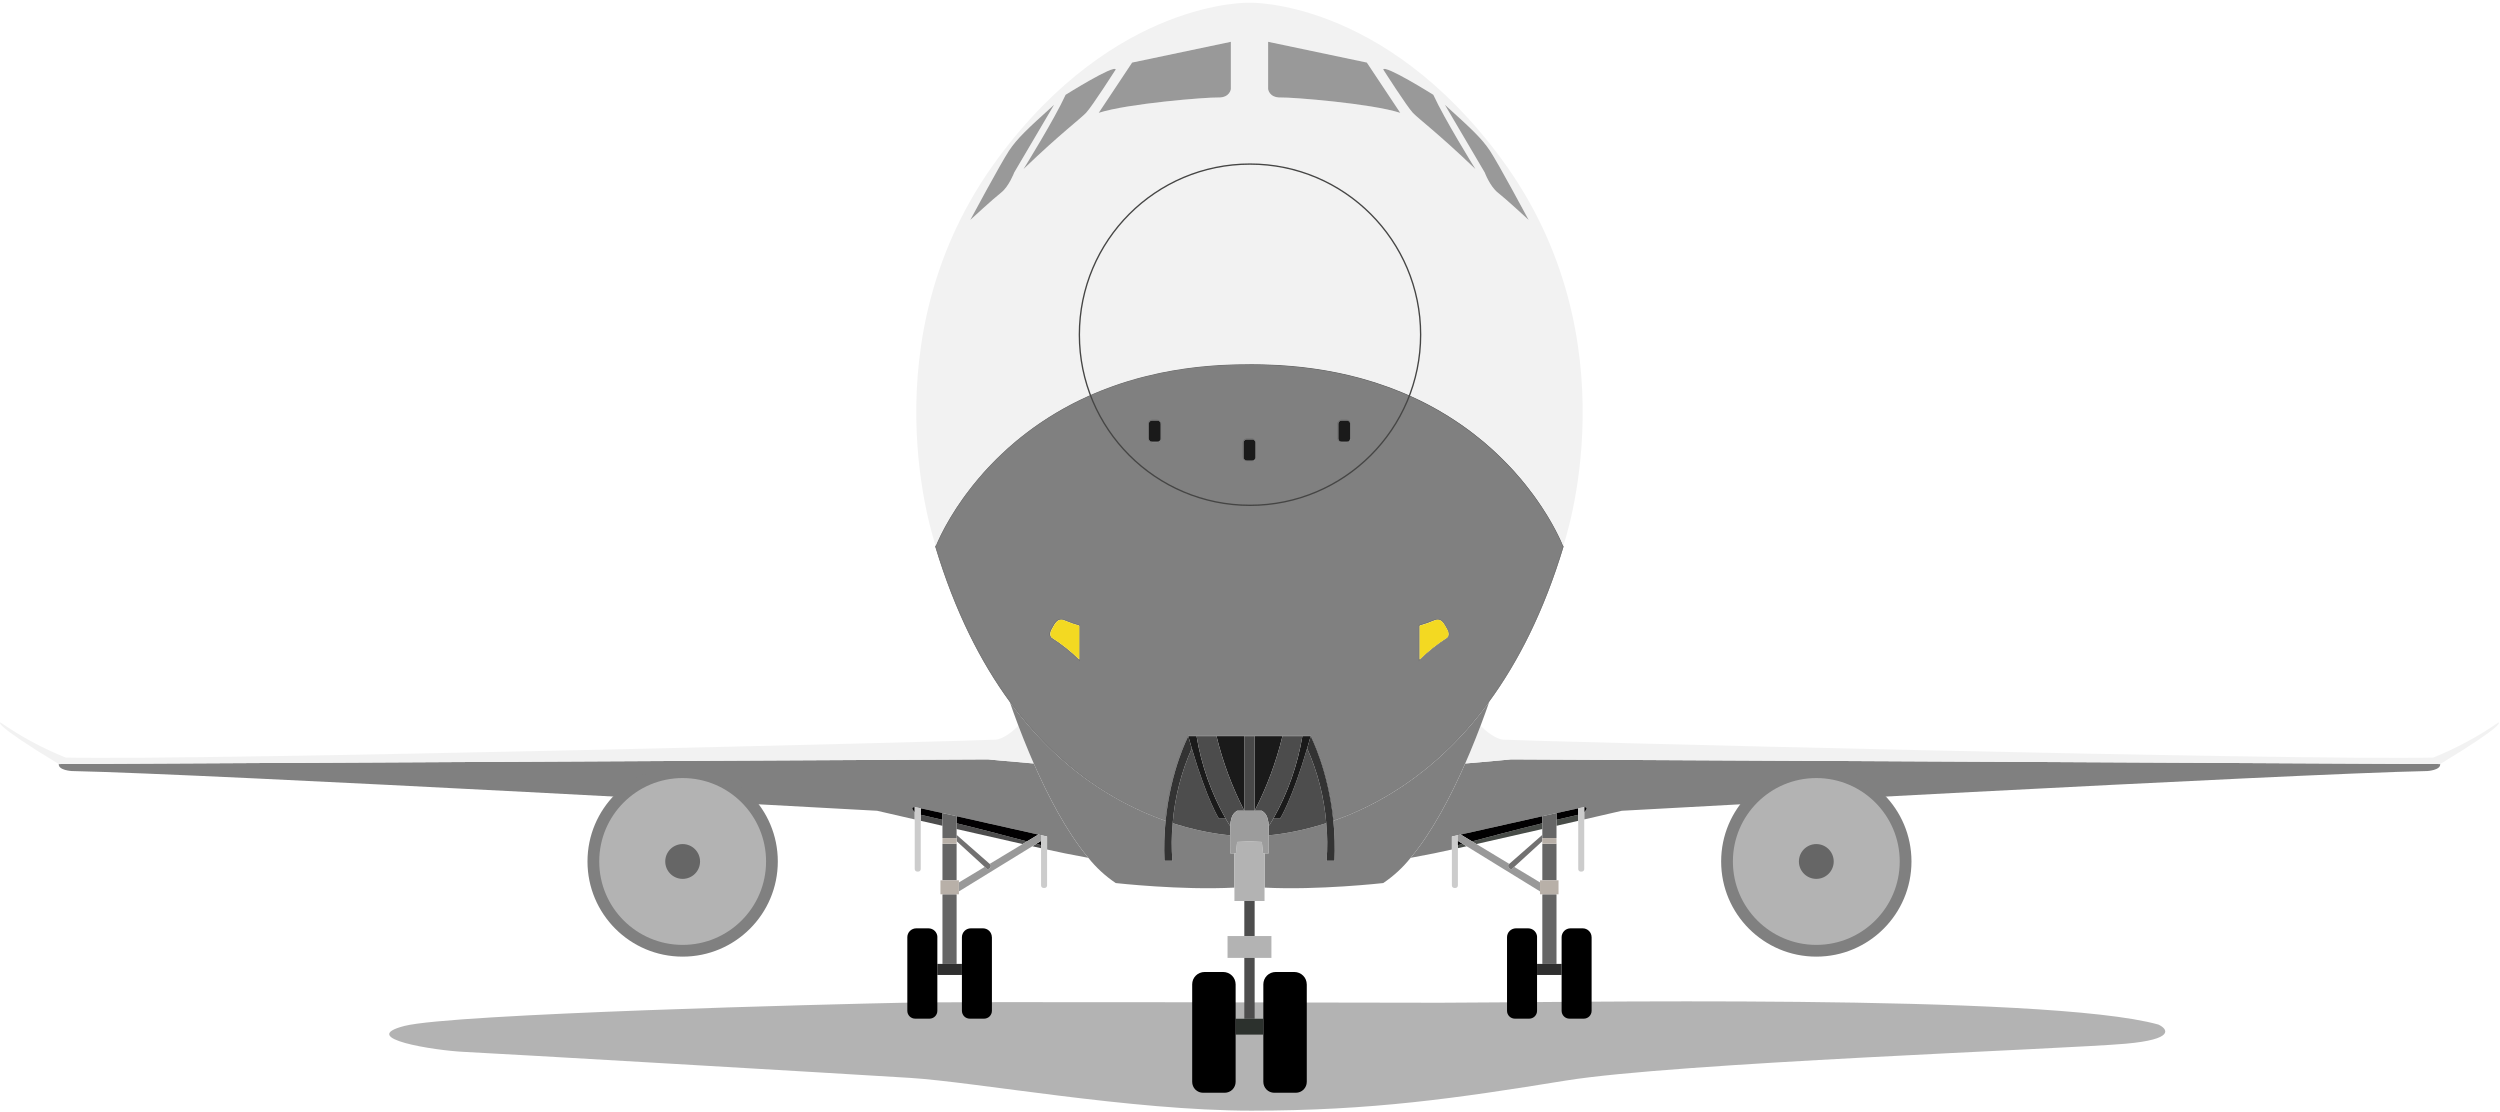 <svg width="915" height="407" viewBox="0 0 915 407" fill="none" xmlns="http://www.w3.org/2000/svg">
<g clip-path="url(#clip0_1443_127532)">
<path d="M778.001 381.999C796.001 380.399 793.501 376.666 790.001 374.999C749.001 363.499 567.501 366.999 527.001 366.999C486.501 366.999 355.501 366.499 330.501 366.999C305.501 367.499 165.501 370.999 148.001 375.499C130.501 379.999 159.001 384.499 170.001 384.999C181.001 385.499 309.001 392.999 333.001 394.499C357.001 395.999 414.001 406.499 458.001 406.499C502.001 406.499 533.001 401.999 573.001 395.499C613.001 388.999 755.501 383.999 778.001 381.999Z" fill="black" fill-opacity="0.3"/>
<path d="M893.111 279.64C893.321 281.93 888.381 282.2 888.381 282.2C837.721 283.25 593.591 296.74 593.591 296.74C593.591 296.74 587.931 298.05 579.831 299.91V297.27C580.531 296.52 581.421 295.33 579.831 295.43H579.751C579.581 295.45 579.411 295.48 579.241 295.51C579.011 295.55 578.591 295.64 578.021 295.76L577.761 295.81L577.631 295.84C575.921 296.2 573.101 296.82 569.681 297.58L565.811 298.44L564.491 298.74C553.781 301.13 540.291 304.17 534.611 305.45L533.591 305.68L532.971 305.82L531.391 306.16V310.92C528.331 311.6 526.041 312.09 524.891 312.32C521.671 312.96 518.691 313.52 516.281 313.97C524.191 304.54 531.051 291.3 536.261 279.45C548.031 278.44 553.071 277.93 553.071 277.93L893.111 279.64Z" fill="#808080"/>
<path d="M536.76 309.719C535.64 309.969 534.59 310.209 533.59 310.429V309.319C534.08 309.189 534.67 309.039 535.36 308.859L536.76 309.719Z" fill="#484C48"/>
<path d="M564.49 301.32V303.43C556.24 305.31 547.559 307.29 540.359 308.92L538.77 307.96C544.68 306.38 553.9 303.91 564.49 301.32Z" fill="#484C48"/>
<path d="M577.63 298.209V300.419C575.14 300.989 572.46 301.599 569.68 302.239V300.059C572.28 299.439 574.94 298.819 577.63 298.209Z" fill="#484C48"/>
<path d="M579.75 295.439L578.02 295.759C578.59 295.639 579.01 295.549 579.24 295.509C579.41 295.479 579.58 295.449 579.75 295.439Z" fill="#484C48"/>
<path d="M579.83 295.42C579.83 295.42 579.78 295.44 579.75 295.44L579.83 295.42Z" fill="#484C48"/>
<path d="M893.11 279.64L553.07 277.93C553.07 277.93 548.03 278.44 536.26 279.44C536.86 278.05 537.45 276.7 538.01 275.37C539.46 271.9 540.76 268.61 541.88 265.65C543.68 267.4 547.16 270.41 550.12 270.71C554.32 271.13 840.09 278.38 890.58 277.27C898.98 273.89 906.98 269.58 914.43 264.41C914.43 264.41 918.01 264.55 893.11 279.64Z" fill="#F2F2F2"/>
<path d="M545.05 256.891C544.25 259.211 543.19 262.211 541.88 265.651C540.76 268.611 539.46 271.901 538.01 275.371C537.45 276.701 536.86 278.051 536.26 279.441C531.05 291.301 524.19 304.541 516.28 313.971C513.43 317.541 510.05 320.651 506.26 323.201C506.26 323.201 482.34 325.891 462.82 324.861V312.321H464.35C464.35 312.321 464.41 309.231 464.39 305.731C464.98 305.681 465.6 305.611 466.26 305.531C466.66 305.481 467.08 305.431 467.51 305.371C467.61 305.361 467.71 305.351 467.81 305.331C468.15 305.291 468.49 305.241 468.84 305.191C469.29 305.121 469.75 305.051 470.23 304.971C470.32 304.961 470.4 304.941 470.49 304.931C471.02 304.851 471.57 304.751 472.13 304.641C472.48 304.581 472.84 304.511 473.2 304.441C474.02 304.291 474.87 304.111 475.75 303.911C476.17 303.821 476.6 303.721 477.03 303.621C479.17 303.121 481.45 302.521 483.84 301.781C484.31 301.641 484.8 301.491 485.28 301.331C485.33 301.331 485.37 301.311 485.42 301.291C485.87 305.871 485.9 310.471 485.53 315.041H488.42C488.63 310.161 488.5 305.281 488.01 300.411C488.43 300.271 488.85 300.121 489.27 299.961C489.58 299.851 489.89 299.741 490.2 299.621C490.77 299.411 491.34 299.191 491.92 298.961C493.37 298.391 494.84 297.781 496.34 297.111C497.21 296.721 498.08 296.321 498.96 295.901C500.56 295.141 502.18 294.331 503.81 293.441C504.12 293.281 504.43 293.111 504.74 292.941L504.8 292.911C506.28 292.091 507.78 291.231 509.29 290.301C509.86 289.961 510.42 289.601 510.99 289.241C511.44 288.961 511.89 288.671 512.34 288.371C512.75 288.101 513.17 287.831 513.58 287.551C514.01 287.261 514.45 286.961 514.89 286.651C515.31 286.371 515.72 286.071 516.14 285.771C516.7 285.381 517.26 284.971 517.82 284.561C518.83 283.811 519.84 283.031 520.86 282.231C520.9 282.201 520.94 282.171 520.98 282.131C521.2 281.961 521.42 281.781 521.64 281.601C522.02 281.301 522.4 280.991 522.77 280.681C523.03 280.471 523.29 280.251 523.55 280.031C523.96 279.691 524.37 279.341 524.78 278.981C525.24 278.591 525.7 278.191 526.15 277.791C526.3 277.661 526.44 277.531 526.59 277.401C527.14 276.901 527.69 276.401 528.23 275.891C528.43 275.721 528.62 275.541 528.81 275.351C529.19 275.001 529.57 274.631 529.95 274.261C530.38 273.851 530.81 273.431 531.24 273.001C531.78 272.471 532.32 271.921 532.86 271.361C533.23 270.981 533.6 270.591 533.97 270.201C535.52 268.581 537.05 266.871 538.58 265.081C539.05 264.531 539.51 263.971 539.97 263.411C540.25 263.071 540.54 262.731 540.81 262.381C541.14 261.991 541.46 261.591 541.77 261.191C542.15 260.711 542.53 260.221 542.91 259.731C543.2 259.361 543.49 258.981 543.77 258.601C544.2 258.041 544.62 257.471 545.05 256.891Z" fill="#808080"/>
<path d="M426.5 300.25C426.13 300.13 425.76 299.99 425.39 299.85C425.08 299.74 424.78 299.63 424.46 299.51C423.9 299.3 423.32 299.08 422.74 298.85C421.19 298.24 419.75 297.64 418.32 297C417.45 296.61 416.58 296.21 415.7 295.79C413.93 294.95 412.34 294.14 410.86 293.33C410.55 293.17 410.24 293 409.93 292.83C408.16 291.86 406.74 291.03 405.38 290.19C404.91 289.91 404.46 289.62 403.99 289.33L403.68 289.13C403.23 288.85 402.78 288.56 402.33 288.26L402 288.05C401.7 287.85 401.39 287.65 401.09 287.44C400.66 287.15 400.22 286.85 399.78 286.54C399.45 286.32 399.12 286.08 398.79 285.85L398.53 285.66C397.97 285.27 397.41 284.86 396.85 284.45C395.84 283.7 394.82 282.92 393.81 282.12C393.76 282.09 393.73 282.06 393.7 282.03C393.47 281.85 393.25 281.68 393.03 281.49C392.65 281.19 392.27 280.88 391.9 280.57C391.64 280.36 391.38 280.15 391.12 279.92C390.71 279.58 390.3 279.23 389.89 278.87C389.43 278.48 388.97 278.08 388.52 277.68L388.08 277.29C387.53 276.79 386.98 276.29 386.44 275.78L386.15 275.51L385.85 275.24L385.59 274.98C385.53 274.93 385.48 274.89 385.44 274.85C385.2 274.61 384.96 274.38 384.72 274.15C384.29 273.74 383.86 273.32 383.43 272.89C382.89 272.36 382.35 271.81 381.81 271.25C381.43 270.87 381.06 270.48 380.7 270.09C379.22 268.55 377.72 266.87 376.09 264.97C375.62 264.42 375.16 263.86 374.7 263.3C374.53 263.1 374.37 262.91 374.21 262.71C373.77 262.17 373.33 261.63 372.9 261.08C372.45 260.52 372.01 259.95 371.58 259.38L371.47 259.24C370.85 258.44 370.23 257.62 369.62 256.78C358.2 241.19 349.05 222.1 342.41 200.06C342.42 200.06 342.46 199.94 342.54 199.77C342.72 199.31 343.24 198.06 344.17 196.14C344.21 196.06 344.37 195.73 344.37 195.73C344.71 195.05 345.1 194.29 345.54 193.47C345.66 193.23 345.8 192.98 345.94 192.73L346.09 192.45C346.58 191.56 347.13 190.59 347.74 189.58C347.85 189.39 347.96 189.2 348.08 189.01C349.35 186.9 350.77 184.73 352.32 182.56L353.33 181.16C354.03 180.21 354.77 179.23 355.55 178.24C355.93 177.76 356.32 177.27 356.73 176.77C357.85 175.39 358.92 174.14 359.99 172.94C359.99 172.94 360.56 172.31 360.68 172.17C360.92 171.91 361.17 171.64 361.41 171.37L362.82 169.88C365.28 167.32 367.95 164.8 370.74 162.4C371.18 162.02 371.63 161.64 372.09 161.26C373.54 160.06 374.9 158.99 376.24 157.98C376.69 157.64 377.84 156.79 377.84 156.79L378.04 156.65C378.71 156.17 379.4 155.68 380.1 155.19C380.37 155.01 381.19 154.45 381.19 154.45C384.53 152.2 388.08 150.08 391.74 148.15C391.74 148.15 392.63 147.69 393.01 147.49C393.48 147.25 393.95 147.01 394.43 146.78L395.61 146.21C396.48 145.78 397.37 145.37 398.28 144.96C398.87 144.69 399.48 144.42 400.1 144.16L400.21 144.11C401.99 143.34 403.66 142.67 405.3 142.06C405.79 141.87 406.28 141.69 406.77 141.52C407.26 141.33 407.75 141.16 408.25 140.99L409.63 140.51C411.69 139.82 413.83 139.17 415.99 138.56L416.41 138.45C416.8 138.35 417.2 138.24 417.6 138.13C418.14 137.98 418.69 137.84 419.24 137.71C420.8 137.31 422.34 136.96 423.83 136.64C424.24 136.55 424.66 136.46 425.09 136.37C427.89 135.8 430.69 135.31 433.42 134.92C433.91 134.85 434.41 134.78 434.9 134.72C435.77 134.6 436.64 134.49 437.52 134.39C438.12 134.32 438.72 134.25 439.33 134.19C440.36 134.08 441.4 133.98 442.45 133.9C442.87 133.86 443.29 133.83 443.71 133.8L444.39 133.75C445.04 133.7 445.69 133.66 446.35 133.62C446.79 133.59 447.22 133.57 447.66 133.55C447.99 133.53 448.33 133.51 448.67 133.5C449.9 133.44 451.14 133.4 452.39 133.37C452.95 133.35 453.5 133.34 454.06 133.33H454.2C455.23 133.32 456.28 133.32 457.33 133.32C458.38 133.32 459.43 133.32 460.46 133.32H460.65C461.19 133.33 461.73 133.34 462.27 133.36C463.52 133.39 464.76 133.43 465.99 133.49C466.33 133.5 466.66 133.52 467 133.54C467.44 133.56 467.88 133.58 468.31 133.61L470.27 133.74C470.92 133.78 471.57 133.83 472.21 133.89C473.26 133.97 474.3 134.07 475.33 134.18C475.94 134.24 476.54 134.31 477.13 134.38C478.01 134.48 478.88 134.59 479.75 134.71C480.22 134.77 480.69 134.83 481.15 134.9C483.95 135.3 486.78 135.79 489.56 136.36L490.82 136.63C493.1 137.12 495.13 137.61 497.04 138.12L498.49 138.51C501.73 139.4 504.89 140.41 507.87 141.51C508.36 141.68 508.85 141.86 509.34 142.05C510.87 142.63 512.02 143.09 513.1 143.54C513.49 143.7 513.88 143.86 514.27 144.03C514.51 144.13 514.76 144.24 515 144.35C515.43 144.53 515.86 144.72 516.28 144.91C517.21 145.33 518.13 145.76 519.04 146.2C519.39 146.36 519.74 146.53 520.09 146.7C521.59 147.44 523.06 148.2 524.46 148.98C524.46 148.98 525.84 149.75 526.27 149.99C527.38 150.63 528.47 151.27 529.54 151.93L530.16 152.32C532.98 154.08 535.75 155.98 538.39 157.97C538.71 158.21 539.03 158.45 539.35 158.7C540.3 159.42 541.28 160.21 542.54 161.25L543.47 162.03C546.37 164.5 549.17 167.13 551.81 169.87C552.29 170.37 552.76 170.86 553.22 171.36C553.46 171.63 553.71 171.9 553.95 172.16C554.19 172.42 554.42 172.68 554.64 172.93C555.33 173.71 556 174.47 556.64 175.23C556.86 175.49 557.07 175.74 557.27 175.99C557.49 176.25 557.7 176.51 557.9 176.76C558.31 177.25 558.7 177.74 559.08 178.23C559.86 179.22 560.6 180.2 561.3 181.15L561.63 181.61C561.86 181.93 562.09 182.24 562.31 182.56C562.48 182.79 562.64 183.02 562.79 183.25C563.3 183.97 563.78 184.68 564.24 185.37C564.94 186.43 565.59 187.45 566.19 188.42C566.33 188.66 566.46 188.87 566.59 189.08L567.29 190.26L567.74 191.04C567.88 191.28 568.01 191.51 568.14 191.74L568.24 191.92C568.53 192.44 568.8 192.95 569.06 193.42L569.34 193.94C569.68 194.57 569.98 195.17 570.25 195.72L570.42 196.08C570.49 196.23 570.56 196.38 570.64 196.52C570.77 196.77 570.88 197.01 570.98 197.23L571.15 197.59C571.24 197.8 571.33 197.99 571.42 198.17L571.97 199.44C572 199.51 572.03 199.57 572.05 199.63L572.1 199.74C572.18 199.97 572.23 200.1 572.23 200.1C565.58 222.09 556.42 241.18 545.02 256.76L544.83 257.02C544.46 257.51 544.11 257.99 543.74 258.47C543.46 258.85 543.17 259.23 542.88 259.6C542.5 260.09 542.12 260.58 541.74 261.06C541.43 261.46 541.11 261.86 540.78 262.25C540.57 262.52 540.36 262.77 540.15 263.03L539.94 263.28C539.48 263.84 539.02 264.4 538.55 264.95C536.93 266.85 535.42 268.52 533.94 270.07C533.57 270.46 533.2 270.85 532.83 271.23C532.29 271.79 531.75 272.34 531.21 272.87C530.78 273.3 530.35 273.72 529.92 274.13C529.5 274.54 529.14 274.89 528.78 275.22C528.59 275.41 528.4 275.59 528.2 275.76C527.66 276.27 527.11 276.77 526.56 277.27L526.12 277.66C525.67 278.06 525.21 278.46 524.75 278.85C524.34 279.21 523.93 279.56 523.52 279.9C523.25 280.13 523 280.34 522.74 280.55C522.37 280.86 521.99 281.17 521.61 281.47C521.39 281.65 521.17 281.83 520.95 282C520.9 282.05 520.87 282.07 520.83 282.1C519.81 282.9 518.8 283.68 517.79 284.43C517.23 284.84 516.67 285.25 516.11 285.64L515.85 285.83C515.52 286.07 515.2 286.3 514.87 286.52C514.43 286.83 513.99 287.13 513.56 287.42C513.26 287.63 512.94 287.83 512.64 288.03L512.33 288.24C511.88 288.54 511.43 288.83 510.98 289.11L510.71 289.28C510.24 289.58 509.76 289.88 509.29 290.17C507.93 291.01 506.51 291.84 504.8 292.78C504.43 292.98 504.12 293.15 503.81 293.31C502.32 294.12 500.74 294.93 498.96 295.77C498.08 296.19 497.21 296.59 496.34 296.98C494.92 297.61 493.48 298.22 491.92 298.83C491.34 299.06 490.77 299.28 490.2 299.49C489.89 299.61 489.58 299.72 489.27 299.83C488.9 299.97 488.53 300.11 488.16 300.23C486.29 281.73 479.93 269.48 479.86 269.36L479.82 269.29H434.87L434.83 269.36C434.77 269.48 428.4 281.73 426.53 300.23L426.5 300.25ZM526.22 226.7C525.8 226.7 525.34 226.81 524.84 227.02C523.06 227.77 521.28 228.4 519.55 228.88L519.46 228.91V241.74L519.67 241.53C522.73 238.52 526.11 235.83 529.73 233.53C529.75 233.51 531.04 232.5 529.77 230.27L529.47 229.73C528.61 228.18 527.79 226.71 526.23 226.71L526.22 226.7ZM388.39 226.7C386.84 226.7 386.04 228.15 385.18 229.68L384.85 230.26C383.57 232.49 384.87 233.5 384.88 233.51C388.5 235.81 391.89 238.51 394.95 241.52L395.16 241.73V228.9L395.07 228.87C393.26 228.37 391.48 227.75 389.77 227.01C389.27 226.8 388.82 226.69 388.39 226.69V226.7ZM456.31 160.69C455.97 160.69 455.64 160.83 455.39 161.08C455.15 161.33 455.01 161.65 455.01 161.99V167.41C455.01 167.75 455.15 168.09 455.39 168.33C455.63 168.57 455.96 168.71 456.31 168.71H458.31C458.48 168.71 458.65 168.68 458.8 168.61C458.97 168.54 459.11 168.45 459.22 168.33C459.34 168.21 459.43 168.07 459.5 167.91C459.56 167.75 459.6 167.58 459.6 167.41V161.99C459.6 161.83 459.57 161.66 459.5 161.5C459.43 161.34 459.34 161.2 459.22 161.08C459.1 160.96 458.95 160.86 458.8 160.79C458.64 160.72 458.48 160.69 458.31 160.69H456.31ZM490.98 153.8C490.63 153.81 490.31 153.95 490.07 154.19C489.83 154.43 489.69 154.76 489.69 155.1V160.52C489.69 160.86 489.83 161.2 490.07 161.44C490.31 161.68 490.64 161.82 490.99 161.82H492.98C493.14 161.82 493.3 161.79 493.47 161.73C493.63 161.66 493.77 161.56 493.9 161.44C494.02 161.32 494.12 161.17 494.18 161.02C494.25 160.86 494.28 160.7 494.28 160.52V155.1C494.28 154.76 494.15 154.44 493.9 154.19C493.65 153.94 493.32 153.8 492.98 153.8H490.99H490.98ZM421.64 153.8C421.29 153.81 420.97 153.95 420.73 154.19C420.49 154.43 420.35 154.76 420.35 155.1V160.52C420.35 160.86 420.49 161.19 420.73 161.44C420.97 161.68 421.3 161.82 421.65 161.82H423.65C423.82 161.82 423.99 161.79 424.14 161.72C424.31 161.65 424.44 161.56 424.56 161.44C424.68 161.32 424.77 161.18 424.84 161.02C424.9 160.86 424.94 160.69 424.94 160.52V155.1C424.94 154.76 424.81 154.44 424.56 154.19C424.33 153.95 424 153.81 423.65 153.8H421.64Z" fill="#808080"/>
<path d="M457.311 133.53C458.361 133.53 459.411 133.53 460.471 133.54C461.061 133.54 461.651 133.56 462.241 133.58C463.661 133.61 464.841 133.66 465.961 133.71C466.281 133.71 466.591 133.74 466.911 133.76H466.971C467.411 133.78 467.851 133.8 468.281 133.83C468.621 133.85 468.961 133.87 469.301 133.9C469.621 133.92 469.931 133.94 470.241 133.96C470.891 134 471.531 134.05 472.181 134.11C473.121 134.18 474.141 134.28 475.291 134.4C475.901 134.46 476.501 134.53 477.101 134.6C477.981 134.7 478.851 134.81 479.721 134.93C480.191 134.99 480.661 135.05 481.121 135.12C483.921 135.52 486.751 136.01 489.521 136.58L490.781 136.85C493.061 137.34 495.091 137.83 497.001 138.34C497.451 138.46 497.901 138.58 498.341 138.7L498.441 138.73C501.681 139.62 504.831 140.63 507.811 141.73C508.301 141.9 508.781 142.08 509.271 142.27C510.801 142.85 511.961 143.31 513.021 143.76C513.411 143.92 513.801 144.08 514.191 144.25C514.431 144.35 514.671 144.46 514.921 144.57C515.351 144.75 515.781 144.94 516.191 145.13C517.121 145.55 518.041 145.98 518.951 146.42C519.301 146.58 519.651 146.75 519.991 146.92C521.481 147.65 522.951 148.42 524.361 149.19L524.931 149.51C525.351 149.74 525.761 149.97 526.171 150.2C527.491 150.96 528.501 151.56 529.431 152.14L529.741 152.33L530.051 152.53C532.871 154.29 535.641 156.19 538.271 158.18C538.591 158.42 538.911 158.66 539.231 158.91C540.421 159.82 541.551 160.75 542.411 161.45L543.341 162.23C546.241 164.69 549.041 167.33 551.671 170.06C552.151 170.56 552.621 171.05 553.071 171.54C553.291 171.79 553.521 172.03 553.741 172.27L553.811 172.34C554.051 172.6 554.281 172.86 554.501 173.11C555.191 173.89 555.861 174.66 556.501 175.41C556.721 175.67 556.931 175.92 557.131 176.17C557.351 176.43 557.561 176.69 557.761 176.94C558.131 177.38 558.511 177.86 558.941 178.4C559.651 179.3 560.371 180.25 561.151 181.31L561.501 181.79C561.731 182.1 561.951 182.41 562.171 182.72C562.341 182.95 562.491 183.17 562.651 183.41C563.201 184.19 563.711 184.95 564.101 185.52C564.761 186.52 565.421 187.55 566.051 188.57C566.181 188.79 566.311 189.01 566.451 189.22C566.681 189.6 566.901 189.97 567.121 190.34L567.151 190.39L567.481 190.96L567.601 191.17C567.741 191.4 567.871 191.63 567.991 191.86C568.011 191.89 568.031 191.93 568.051 191.96C568.061 191.99 568.081 192.01 568.101 192.05C568.391 192.57 568.661 193.07 568.911 193.55L569.191 194.08C569.541 194.73 569.851 195.34 570.101 195.85C570.161 195.97 570.221 196.09 570.271 196.21C570.341 196.36 570.411 196.51 570.491 196.66C570.611 196.9 570.721 197.13 570.811 197.34V197.39L570.861 197.43L570.981 197.7C571.071 197.89 571.151 198.07 571.231 198.24L571.251 198.3C571.381 198.59 571.491 198.84 571.591 199.06L571.681 199.28L571.801 199.57C571.831 199.63 571.851 199.69 571.881 199.78L571.901 199.83L571.921 199.87C571.961 199.99 572.001 200.09 572.021 200.15C565.381 222.17 556.241 241.22 544.851 256.77L544.681 257C544.311 257.5 543.941 258 543.571 258.49C543.291 258.87 543.001 259.25 542.711 259.61C542.331 260.1 541.951 260.59 541.571 261.07C541.261 261.47 540.941 261.86 540.611 262.26C540.411 262.52 540.201 262.77 539.991 263.02L539.771 263.28C539.311 263.84 538.851 264.4 538.381 264.95C536.761 266.85 535.251 268.52 533.781 270.06C533.411 270.45 533.041 270.84 532.671 271.22C532.131 271.78 531.591 272.33 531.051 272.86C530.621 273.29 530.191 273.71 529.751 274.13C529.381 274.49 529.001 274.86 528.621 275.21C528.431 275.4 528.251 275.57 528.051 275.74C527.511 276.25 526.961 276.75 526.421 277.24L526.201 277.44L525.981 277.63C525.531 278.03 525.071 278.43 524.611 278.82C524.201 279.18 523.791 279.53 523.381 279.87C523.121 280.09 522.861 280.31 522.601 280.52C522.231 280.83 521.851 281.14 521.471 281.44C521.251 281.62 521.031 281.8 520.791 281.99C520.761 282.02 520.741 282.04 520.701 282.07C519.521 283 518.551 283.74 517.671 284.39C517.111 284.8 516.551 285.21 515.991 285.6L515.731 285.79C515.401 286.03 515.081 286.26 514.741 286.48C514.301 286.79 513.861 287.09 513.431 287.38C513.141 287.58 512.841 287.77 512.551 287.97L512.201 288.2C511.751 288.5 511.301 288.79 510.861 289.07L510.541 289.27C510.081 289.56 509.631 289.85 509.161 290.12C507.811 290.95 506.391 291.78 504.691 292.72L504.621 292.75C504.311 292.92 504.001 293.09 503.691 293.25C502.221 294.05 500.631 294.86 498.851 295.7C498.031 296.09 497.181 296.49 496.241 296.91C494.831 297.54 493.391 298.14 491.831 298.76C491.251 298.99 490.681 299.21 490.111 299.42C489.801 299.54 489.491 299.65 489.181 299.76C488.861 299.88 488.541 300 488.231 300.11C486.341 281.67 480.001 269.47 479.931 269.35L479.861 269.22H434.761L434.691 269.35C434.631 269.47 428.291 281.67 426.391 300.11C426.071 300 425.751 299.88 425.431 299.76C425.121 299.65 424.821 299.54 424.501 299.42C423.941 299.21 423.361 298.99 422.781 298.76C421.221 298.15 419.781 297.54 418.371 296.91C417.431 296.49 416.571 296.09 415.751 295.7C413.971 294.85 412.391 294.05 410.911 293.24C410.601 293.08 410.291 292.91 409.981 292.74L409.931 292.71C408.221 291.76 406.801 290.94 405.451 290.1C404.991 289.83 404.541 289.54 404.081 289.25L403.751 289.04C403.301 288.76 402.851 288.47 402.411 288.17L402.061 287.94C401.761 287.75 401.471 287.55 401.171 287.35C400.741 287.06 400.301 286.76 399.861 286.45C399.531 286.23 399.211 286 398.881 285.76L398.621 285.57C398.061 285.18 397.501 284.77 396.951 284.36C395.911 283.59 394.891 282.8 393.901 282.03C393.871 282.01 393.841 281.99 393.791 281.94C393.571 281.77 393.361 281.61 393.131 281.41C392.751 281.11 392.371 280.8 392.001 280.49C391.741 280.28 391.491 280.07 391.221 279.84C390.811 279.5 390.401 279.15 389.991 278.79C389.531 278.4 389.071 278 388.621 277.6L388.401 277.41L388.181 277.21C387.631 276.71 387.091 276.22 386.541 275.7C386.501 275.66 386.451 275.62 386.401 275.57C386.351 275.52 386.301 275.48 386.251 275.43L385.961 275.17C385.961 275.17 385.871 275.08 385.821 275.03L385.661 274.88C385.661 274.88 385.581 274.82 385.541 274.77C385.311 274.54 385.071 274.31 384.831 274.08C384.401 273.67 383.971 273.25 383.541 272.82C383.001 272.29 382.461 271.74 381.921 271.18C381.541 270.8 381.171 270.41 380.811 270.02C379.341 268.48 377.831 266.81 376.211 264.91C375.741 264.36 375.281 263.8 374.821 263.24C374.651 263.04 374.491 262.85 374.331 262.65C373.891 262.11 373.451 261.57 373.021 261.02C372.571 260.46 372.131 259.89 371.701 259.32L371.591 259.18C370.911 258.31 370.311 257.5 369.741 256.73C358.341 241.16 349.201 222.11 342.561 200.11C342.581 200.05 342.621 199.97 342.671 199.84C342.851 199.39 343.361 198.14 344.291 196.24C344.331 196.16 344.371 196.07 344.421 195.99L344.501 195.83C344.891 195.05 345.271 194.31 345.671 193.57C345.791 193.33 345.921 193.09 346.061 192.84L346.221 192.55C346.801 191.5 347.341 190.57 347.871 189.68C347.981 189.49 348.091 189.31 348.211 189.11C349.471 187.01 350.901 184.84 352.441 182.67C352.741 182.25 353.051 181.82 353.361 181.39L353.441 181.27C354.221 180.21 354.951 179.26 355.651 178.36C356.031 177.88 356.421 177.39 356.831 176.89C357.961 175.5 359.021 174.25 360.081 173.07C360.191 172.95 360.301 172.82 360.411 172.7C360.531 172.57 360.641 172.44 360.771 172.3L360.831 172.23C361.051 171.99 361.281 171.74 361.501 171.5C361.731 171.25 361.971 171 362.201 170.76C362.441 170.51 362.671 170.26 362.901 170.02C365.361 167.46 368.021 164.94 370.811 162.55C371.251 162.17 371.701 161.79 372.161 161.41C373.621 160.2 374.971 159.13 376.301 158.14C376.731 157.82 377.151 157.5 377.591 157.18L377.901 156.95L378.131 156.78C378.791 156.3 379.471 155.82 380.161 155.35C380.431 155.16 380.701 154.98 380.971 154.8L381.241 154.62C384.581 152.37 388.121 150.26 391.781 148.32C392.201 148.1 392.621 147.88 393.051 147.66C393.521 147.42 393.991 147.18 394.471 146.95C394.861 146.76 395.251 146.57 395.651 146.38C396.601 145.91 397.571 145.47 398.311 145.13C398.931 144.84 399.571 144.57 400.231 144.28C402.011 143.51 403.671 142.85 405.321 142.23C405.811 142.04 406.291 141.86 406.791 141.69C407.281 141.5 407.761 141.33 408.261 141.16L409.641 140.68C411.701 139.99 413.841 139.34 415.991 138.73L416.351 138.64C416.771 138.53 417.181 138.42 417.601 138.3C418.141 138.15 418.681 138.01 419.231 137.88C420.821 137.48 422.321 137.13 423.811 136.81C424.221 136.72 424.641 136.63 425.071 136.54C427.861 135.97 430.661 135.48 433.401 135.09C433.891 135.02 434.391 134.95 434.881 134.89C435.751 134.77 436.621 134.66 437.501 134.56C438.101 134.49 438.701 134.42 439.311 134.36C440.461 134.24 441.481 134.14 442.431 134.07C442.861 134.03 443.301 134 443.731 133.97L444.361 133.92C445.011 133.87 445.661 133.83 446.321 133.79C446.761 133.76 447.191 133.74 447.631 133.72C447.961 133.7 448.291 133.68 448.641 133.67C449.751 133.62 450.931 133.57 452.361 133.54C452.961 133.52 453.561 133.51 454.161 133.5C455.191 133.49 456.241 133.49 457.291 133.49M490.961 161.89H492.951C493.121 161.89 493.301 161.86 493.491 161.79C493.661 161.72 493.821 161.61 493.951 161.47C494.081 161.34 494.191 161.18 494.251 161.01C494.321 160.84 494.361 160.65 494.361 160.46V155.04C494.361 154.67 494.211 154.31 493.941 154.04C493.671 153.77 493.311 153.62 492.941 153.62H490.941C490.561 153.63 490.211 153.78 489.951 154.04C489.681 154.31 489.531 154.66 489.531 155.04V160.46C489.531 160.84 489.681 161.2 489.951 161.47C490.221 161.74 490.571 161.88 490.951 161.88M421.611 161.88H423.611C423.801 161.88 423.981 161.84 424.151 161.77C424.331 161.69 424.481 161.59 424.611 161.47C424.741 161.34 424.841 161.18 424.911 161.01C424.981 160.84 425.021 160.65 425.011 160.47V155.05C425.011 154.68 424.861 154.32 424.601 154.05C424.341 153.79 423.991 153.64 423.601 153.63H421.591C421.211 153.64 420.861 153.79 420.601 154.05C420.331 154.32 420.181 154.67 420.181 155.05V160.47C420.181 160.84 420.331 161.21 420.601 161.48C420.871 161.75 421.221 161.89 421.601 161.89M456.271 168.78H458.271C458.461 168.78 458.641 168.74 458.811 168.67C458.991 168.59 459.141 168.49 459.271 168.37C459.401 168.24 459.501 168.08 459.571 167.91C459.641 167.74 459.681 167.55 459.671 167.37V161.95C459.671 161.77 459.641 161.58 459.561 161.41C459.491 161.24 459.391 161.08 459.261 160.95C459.131 160.81 458.971 160.71 458.801 160.63C458.631 160.56 458.441 160.52 458.261 160.52H456.261C455.891 160.52 455.521 160.67 455.261 160.94C454.991 161.21 454.841 161.56 454.841 161.94V167.36C454.841 167.73 454.991 168.1 455.261 168.37C455.531 168.64 455.881 168.78 456.261 168.78M519.281 241.99L519.711 241.57C522.761 238.56 526.141 235.88 529.771 233.57C529.831 233.53 531.161 232.48 529.841 230.16C529.741 229.98 529.631 229.8 529.531 229.62C528.651 228.03 527.811 226.54 526.181 226.54C525.741 226.54 525.271 226.65 524.751 226.87C522.981 227.62 521.201 228.24 519.471 228.72L519.291 228.77V242M395.251 242V228.77L395.071 228.72C393.271 228.22 391.491 227.6 389.781 226.87C389.261 226.65 388.791 226.54 388.351 226.54C386.731 226.54 385.901 228.02 385.031 229.58C384.921 229.77 384.811 229.97 384.701 230.16C383.371 232.48 384.701 233.53 384.781 233.59C388.391 235.88 391.761 238.57 394.821 241.58L395.251 242ZM457.271 133.25C456.221 133.25 455.171 133.25 454.141 133.26C453.531 133.27 452.931 133.28 452.331 133.3C451.081 133.33 449.841 133.37 448.611 133.43C448.271 133.44 447.931 133.46 447.601 133.48C447.161 133.5 446.731 133.52 446.291 133.55C445.631 133.59 444.981 133.63 444.331 133.68C443.681 133.73 443.031 133.77 442.391 133.83C441.341 133.91 440.301 134.01 439.271 134.12C438.661 134.18 438.061 134.25 437.461 134.32C436.581 134.42 435.711 134.53 434.841 134.65C434.351 134.71 433.851 134.78 433.361 134.85C430.501 135.26 427.721 135.75 425.021 136.3C424.591 136.39 424.171 136.48 423.761 136.57C422.201 136.9 420.671 137.26 419.171 137.64C418.621 137.77 418.071 137.91 417.531 138.06C416.991 138.21 416.451 138.35 415.921 138.49C413.741 139.1 411.621 139.75 409.551 140.44L408.171 140.92C407.671 141.09 407.181 141.26 406.691 141.45C406.201 141.62 405.711 141.8 405.221 141.99C403.471 142.64 401.771 143.33 400.121 144.04C399.471 144.32 398.821 144.6 398.191 144.89C397.281 145.3 396.391 145.71 395.521 146.14C395.121 146.33 394.731 146.52 394.341 146.71C393.861 146.94 393.391 147.18 392.921 147.42C392.491 147.64 392.071 147.86 391.651 148.08C388.021 150 384.491 152.1 381.091 154.39C380.721 154.64 380.361 154.88 380.001 155.13C379.231 155.66 378.481 156.2 377.741 156.73C377.201 157.13 376.671 157.52 376.141 157.92C374.701 159 373.321 160.1 371.991 161.2C371.531 161.58 371.081 161.96 370.641 162.34C367.741 164.83 365.101 167.34 362.711 169.83C362.241 170.33 361.771 170.82 361.301 171.32C361.061 171.59 360.811 171.86 360.571 172.12C360.331 172.38 360.111 172.64 359.881 172.89C358.721 174.19 357.641 175.47 356.621 176.72C356.211 177.22 355.821 177.71 355.441 178.19C354.661 179.18 353.921 180.16 353.221 181.11C352.881 181.58 352.541 182.05 352.211 182.51C350.571 184.82 349.161 186.99 347.971 188.97C347.851 189.16 347.741 189.35 347.631 189.54C347.021 190.55 346.471 191.52 345.981 192.41C345.791 192.76 345.601 193.1 345.431 193.43C344.991 194.25 344.601 195.01 344.261 195.69C344.191 195.83 344.131 195.97 344.061 196.1C343.191 197.89 342.661 199.15 342.431 199.73C342.331 199.96 342.291 200.08 342.291 200.08C349.491 223.99 359.031 242.52 369.531 256.86C370.141 257.7 370.761 258.52 371.381 259.32L371.491 259.46C371.921 260.03 372.361 260.6 372.811 261.16C373.241 261.71 373.681 262.25 374.121 262.79C374.281 262.99 374.441 263.18 374.611 263.38C375.071 263.94 375.531 264.5 376.001 265.05C377.531 266.84 379.061 268.55 380.611 270.17C380.971 270.56 381.341 270.95 381.721 271.33C382.261 271.89 382.801 272.44 383.341 272.97C383.771 273.4 384.201 273.82 384.631 274.23C384.871 274.46 385.111 274.69 385.341 274.92C385.381 274.97 385.431 275.01 385.481 275.05H385.491C385.581 275.15 385.671 275.23 385.761 275.32L386.061 275.59C386.161 275.68 386.261 275.78 386.351 275.86C386.891 276.37 387.441 276.87 387.991 277.37C388.141 277.5 388.281 277.63 388.431 277.76C388.881 278.16 389.341 278.56 389.801 278.95C390.211 279.31 390.621 279.66 391.031 280C391.291 280.23 391.551 280.44 391.811 280.65C392.181 280.96 392.561 281.27 392.941 281.57C393.161 281.76 393.381 281.93 393.601 282.1C393.641 282.14 393.681 282.17 393.721 282.2C394.731 283 395.751 283.78 396.761 284.53C397.321 284.94 397.881 285.35 398.441 285.74C398.861 286.04 399.271 286.34 399.691 286.62C400.131 286.93 400.571 287.23 401.001 287.52C401.411 287.8 401.831 288.07 402.241 288.34C402.691 288.64 403.141 288.93 403.591 289.21C404.161 289.57 404.721 289.93 405.291 290.27C406.801 291.2 408.301 292.06 409.781 292.88L409.841 292.91C410.151 293.08 410.461 293.25 410.771 293.41C412.401 294.3 414.021 295.11 415.621 295.87C416.501 296.29 417.371 296.69 418.241 297.08C419.741 297.75 421.211 298.36 422.661 298.93C423.241 299.16 423.821 299.38 424.381 299.59C424.701 299.71 425.001 299.82 425.311 299.93C425.731 300.09 426.151 300.24 426.571 300.38C428.441 281.6 434.871 269.4 434.871 269.4H479.671C479.671 269.4 486.101 281.6 487.971 300.38C488.391 300.24 488.811 300.09 489.231 299.93C489.541 299.82 489.851 299.71 490.161 299.59C490.731 299.38 491.301 299.16 491.881 298.93C493.331 298.36 494.801 297.75 496.301 297.08C497.171 296.69 498.041 296.29 498.921 295.87C500.521 295.11 502.141 294.3 503.771 293.41C504.081 293.25 504.391 293.08 504.701 292.91L504.761 292.88C506.241 292.06 507.741 291.2 509.251 290.27C509.821 289.93 510.381 289.57 510.951 289.21C511.401 288.93 511.851 288.64 512.301 288.34C512.711 288.07 513.131 287.8 513.541 287.52C513.971 287.23 514.411 286.93 514.851 286.62C515.271 286.34 515.681 286.04 516.101 285.74C516.661 285.35 517.221 284.94 517.781 284.53C518.791 283.78 519.801 283 520.821 282.2C520.861 282.17 520.901 282.14 520.941 282.1C521.161 281.93 521.381 281.75 521.601 281.57C521.981 281.27 522.361 280.96 522.731 280.65C522.991 280.44 523.251 280.22 523.511 280C523.921 279.66 524.331 279.31 524.741 278.95C525.201 278.56 525.661 278.16 526.111 277.76C526.261 277.63 526.401 277.5 526.551 277.37C527.101 276.87 527.651 276.37 528.191 275.86C528.391 275.69 528.581 275.51 528.771 275.32C529.151 274.97 529.531 274.6 529.911 274.23C530.341 273.82 530.771 273.4 531.201 272.97C531.741 272.44 532.281 271.89 532.821 271.33C533.191 270.95 533.561 270.56 533.931 270.17C535.481 268.55 537.011 266.84 538.541 265.05C539.011 264.5 539.471 263.94 539.931 263.38C540.211 263.04 540.501 262.7 540.771 262.35C541.101 261.96 541.421 261.56 541.731 261.16C542.111 260.68 542.491 260.19 542.871 259.7C543.161 259.33 543.451 258.95 543.731 258.57C544.161 258.01 544.581 257.44 545.011 256.86C555.511 242.52 565.041 223.99 572.241 200.08C572.241 200.08 572.191 199.96 572.111 199.73C572.091 199.7 572.081 199.66 572.061 199.62C572.041 199.56 572.011 199.49 571.981 199.42C571.921 199.28 571.851 199.11 571.771 198.92C571.671 198.69 571.561 198.44 571.431 198.15C571.301 197.87 571.171 197.57 571.021 197.24C571.011 197.23 571.001 197.22 571.001 197.21C570.901 196.98 570.791 196.74 570.661 196.49C570.531 196.24 570.411 195.97 570.271 195.69C570.001 195.14 569.701 194.54 569.361 193.91C569.021 193.28 568.661 192.6 568.261 191.88C568.231 191.82 568.191 191.76 568.161 191.7C568.001 191.4 567.821 191.1 567.641 190.79L567.311 190.22C567.081 189.83 566.851 189.44 566.611 189.04C566.471 188.82 566.341 188.6 566.211 188.38C565.611 187.41 564.961 186.39 564.261 185.33C563.801 184.64 563.321 183.93 562.811 183.21C562.661 182.98 562.501 182.75 562.331 182.52C562.001 182.05 561.651 181.58 561.311 181.11C560.611 180.16 559.871 179.18 559.091 178.19C558.711 177.7 558.321 177.21 557.911 176.72C557.711 176.47 557.501 176.21 557.281 175.95C557.081 175.7 556.871 175.45 556.651 175.19C556.011 174.43 555.341 173.67 554.651 172.89C554.431 172.64 554.201 172.38 553.961 172.12C553.721 171.86 553.471 171.59 553.231 171.32C552.771 170.82 552.301 170.33 551.821 169.83C549.171 167.08 546.381 164.46 543.471 161.98L542.541 161.2C541.511 160.35 540.451 159.49 539.351 158.65C539.031 158.4 538.711 158.16 538.391 157.92C535.821 155.98 533.071 154.08 530.151 152.26C529.941 152.13 529.741 152 529.531 151.87C528.461 151.21 527.371 150.57 526.261 149.93C525.661 149.59 525.061 149.26 524.451 148.92C523.031 148.14 521.571 147.38 520.071 146.64C519.721 146.47 519.371 146.3 519.021 146.14C518.111 145.7 517.191 145.27 516.261 144.85C515.841 144.66 515.411 144.47 514.981 144.29C514.741 144.18 514.491 144.07 514.251 143.97C513.861 143.8 513.471 143.64 513.081 143.48C511.851 142.96 510.591 142.47 509.321 141.99C508.831 141.8 508.341 141.62 507.851 141.45C504.851 140.35 501.721 139.35 498.461 138.45C497.981 138.32 497.501 138.19 497.011 138.06C494.981 137.52 492.901 137.03 490.781 136.57L489.521 136.3C486.791 135.74 483.991 135.25 481.101 134.84C480.641 134.77 480.171 134.71 479.701 134.65C478.831 134.53 477.961 134.42 477.081 134.32C476.481 134.25 475.881 134.18 475.271 134.12C474.241 134.01 473.201 133.91 472.151 133.83C471.511 133.77 470.861 133.72 470.211 133.68C469.561 133.64 468.911 133.59 468.251 133.55C467.821 133.52 467.381 133.5 466.941 133.48C466.601 133.46 466.271 133.44 465.931 133.43C464.701 133.37 463.461 133.33 462.211 133.3C461.611 133.28 461.001 133.27 460.401 133.26C459.371 133.25 458.321 133.25 457.271 133.25ZM490.941 161.65C490.631 161.65 490.331 161.53 490.111 161.31C489.891 161.09 489.771 160.79 489.771 160.48V155.06C489.771 154.75 489.901 154.46 490.121 154.24C490.341 154.02 490.641 153.9 490.951 153.89H492.941C493.251 153.89 493.551 154.02 493.771 154.24C493.991 154.46 494.111 154.75 494.111 155.06V160.48C494.111 160.64 494.081 160.79 494.021 160.93C493.961 161.07 493.881 161.2 493.771 161.31C493.661 161.42 493.531 161.51 493.391 161.57C493.251 161.62 493.101 161.65 492.941 161.65H490.951H490.941ZM421.601 161.65C421.291 161.65 420.991 161.53 420.771 161.31C420.551 161.09 420.431 160.79 420.431 160.48V155.06C420.431 154.75 420.561 154.46 420.771 154.24C420.981 154.02 421.291 153.9 421.601 153.89H423.601C423.911 153.9 424.201 154.02 424.421 154.24C424.641 154.46 424.761 154.75 424.761 155.06V160.48C424.761 160.64 424.731 160.79 424.671 160.93C424.611 161.07 424.531 161.2 424.421 161.31C424.311 161.42 424.181 161.5 424.041 161.56C423.901 161.62 423.751 161.65 423.591 161.65H421.591H421.601ZM456.271 168.54C455.961 168.54 455.661 168.42 455.441 168.2C455.221 167.98 455.101 167.68 455.101 167.37V161.95C455.101 161.64 455.221 161.35 455.441 161.13C455.661 160.91 455.961 160.78 456.271 160.78H458.271C458.421 160.78 458.571 160.81 458.721 160.87C458.861 160.93 458.991 161.02 459.101 161.13C459.211 161.24 459.291 161.37 459.351 161.51C459.411 161.65 459.441 161.8 459.441 161.95V167.37C459.441 167.53 459.411 167.68 459.351 167.82C459.291 167.96 459.211 168.09 459.101 168.2C458.991 168.31 458.861 168.39 458.721 168.45C458.581 168.51 458.431 168.54 458.271 168.54H456.271ZM519.541 241.4V228.96C521.351 228.46 523.121 227.83 524.851 227.1C525.351 226.89 525.791 226.79 526.181 226.79C527.841 226.79 528.621 228.54 529.621 230.29C530.851 232.45 529.621 233.38 529.621 233.38C525.991 235.69 522.611 238.38 519.541 241.4ZM395.001 241.4C391.931 238.38 388.551 235.69 384.921 233.38C384.921 233.38 383.681 232.45 384.921 230.29C385.921 228.54 386.691 226.79 388.351 226.79C388.741 226.79 389.181 226.89 389.681 227.1C391.411 227.84 393.191 228.46 395.001 228.96V241.4Z" fill="#666666"/>
<path d="M485.42 301.28C485.42 301.28 485.33 301.33 485.28 301.33C484.8 301.49 484.31 301.64 483.84 301.78C481.45 302.52 479.17 303.12 477.03 303.62C476.6 303.72 476.17 303.82 475.75 303.91C474.87 304.11 474.02 304.29 473.2 304.44C472.84 304.51 472.48 304.58 472.13 304.64C471.57 304.75 471.02 304.85 470.49 304.93C470.4 304.94 470.32 304.96 470.23 304.97C469.75 305.05 469.29 305.12 468.84 305.19C468.49 305.24 468.15 305.29 467.81 305.33C467.71 305.35 467.61 305.36 467.51 305.37C467.08 305.43 466.66 305.48 466.26 305.53C465.6 305.61 464.98 305.68 464.39 305.73C464.39 304.61 464.38 303.45 464.35 302.34C464.35 302.34 465.01 301.39 466.05 299.6H468.51C468.51 299.6 472.76 293.04 478.53 273.51L478.42 273.91C482.28 282.58 484.65 291.83 485.42 301.28Z" fill="#4D4D4D"/>
<path d="M494.141 155.09V160.51C494.141 160.67 494.111 160.82 494.051 160.96C493.991 161.1 493.911 161.23 493.801 161.34C493.691 161.45 493.561 161.54 493.421 161.6C493.281 161.65 493.131 161.68 492.971 161.68H490.981C490.671 161.68 490.371 161.56 490.151 161.34C489.931 161.12 489.811 160.82 489.811 160.51V155.09C489.811 154.78 489.941 154.49 490.161 154.27C490.381 154.05 490.681 153.93 490.991 153.92H492.981C493.291 153.92 493.591 154.05 493.811 154.27C494.031 154.49 494.151 154.78 494.151 155.09H494.141Z" fill="#1A1A1A"/>
<path d="M529.66 233.411C526.03 235.721 522.65 238.411 519.58 241.431V228.991C521.39 228.491 523.16 227.871 524.89 227.131C527.53 226.001 528.43 228.161 529.66 230.321C530.89 232.481 529.66 233.411 529.66 233.411Z" fill="#F3D922"/>
<path d="M381.03 309.319V310.439C380.03 310.209 378.96 309.969 377.85 309.729L379.25 308.859C379.94 309.039 380.53 309.189 381.03 309.319Z" fill="#4D4D4D"/>
<path d="M398.331 313.97C395.931 313.52 392.951 312.96 389.721 312.32C388.561 312.09 386.281 311.6 383.231 310.93V306.16L381.031 305.68L380.831 305.64L380.011 305.45C374.341 304.17 360.841 301.13 350.121 298.74L344.941 297.58C341.521 296.82 338.701 296.2 336.991 295.84L336.601 295.76L336.201 295.68C336.081 295.65 335.961 295.63 335.861 295.61C335.661 295.56 335.501 295.53 335.381 295.51C335.231 295.48 335.071 295.45 334.911 295.44H334.871L334.791 295.42C333.201 295.33 334.091 296.52 334.791 297.27V299.91C326.691 298.05 321.021 296.74 321.021 296.74C321.021 296.74 76.901 283.25 26.241 282.2C26.241 282.2 21.291 281.93 21.511 279.64L361.551 277.93C361.551 277.93 366.581 278.44 378.361 279.44C383.561 291.3 390.421 304.54 398.331 313.97Z" fill="#808080"/>
<path d="M375.851 307.96L374.261 308.92C367.071 307.29 358.381 305.31 350.121 303.43V301.32C360.721 303.91 369.941 306.38 375.851 307.96Z" fill="#4D4D4D"/>
<path d="M344.94 300.059V302.239C342.16 301.599 339.48 300.989 336.99 300.419V298.209C339.68 298.819 342.34 299.439 344.94 300.059Z" fill="#4D4D4D"/>
<path d="M334.791 295.42L334.871 295.44C334.871 295.44 334.821 295.43 334.791 295.43V295.42Z" fill="#484C48"/>
<path d="M336.2 295.679L334.91 295.439C335.07 295.449 335.23 295.479 335.38 295.509C335.5 295.529 335.66 295.559 335.86 295.609C335.96 295.629 336.08 295.649 336.2 295.679Z" fill="#484C48"/>
<path d="M381.03 305.681C380.97 305.671 380.9 305.661 380.83 305.641L381.03 305.681Z" fill="#484C48"/>
<path d="M378.36 279.44C366.58 278.44 361.55 277.93 361.55 277.93L21.51 279.64C-3.4 264.55 0.18 264.41 0.18 264.41C7.63 269.58 15.63 273.89 24.04 277.27C74.53 278.38 360.3 271.13 364.49 270.71C367.45 270.41 370.94 267.4 372.74 265.65C373.86 268.61 375.16 271.9 376.62 275.38C377.17 276.71 377.76 278.06 378.36 279.44Z" fill="#F2F2F2"/>
<path d="M451.8 312.321V324.861C432.28 325.891 408.36 323.201 408.36 323.201C404.57 320.661 401.18 317.541 398.33 313.971C390.42 304.541 383.56 291.301 378.36 279.451C377.76 278.061 377.17 276.711 376.62 275.381C375.16 271.901 373.86 268.611 372.74 265.651C371.43 262.211 370.37 259.211 369.57 256.891C370.18 257.731 370.8 258.551 371.42 259.351L371.53 259.491C371.96 260.061 372.4 260.631 372.85 261.191C373.28 261.741 373.72 262.281 374.16 262.821C374.32 263.021 374.48 263.211 374.65 263.411C375.11 263.971 375.57 264.531 376.04 265.081C377.57 266.871 379.1 268.581 380.65 270.201C381.01 270.591 381.38 270.981 381.76 271.361C382.3 271.921 382.84 272.471 383.38 273.001C383.81 273.431 384.24 273.851 384.67 274.261C384.91 274.491 385.15 274.721 385.38 274.951C385.42 275.001 385.47 275.041 385.52 275.081H385.53C385.62 275.181 385.71 275.261 385.8 275.351L386.1 275.621C386.2 275.711 386.3 275.811 386.39 275.891C386.93 276.401 387.48 276.901 388.03 277.401C388.18 277.531 388.32 277.661 388.47 277.791C388.92 278.191 389.38 278.591 389.84 278.981C390.25 279.341 390.66 279.691 391.07 280.031C391.33 280.261 391.59 280.471 391.85 280.681C392.22 280.991 392.6 281.301 392.98 281.601C393.2 281.791 393.42 281.961 393.64 282.131C393.68 282.171 393.72 282.201 393.76 282.231C394.77 283.031 395.79 283.811 396.8 284.561C397.36 284.971 397.92 285.381 398.48 285.771C398.9 286.071 399.31 286.371 399.73 286.651C400.17 286.961 400.61 287.261 401.04 287.551C401.45 287.831 401.87 288.101 402.28 288.371C402.73 288.671 403.18 288.961 403.63 289.241C404.2 289.601 404.76 289.961 405.33 290.301C406.84 291.231 408.34 292.091 409.82 292.911L409.88 292.941C410.19 293.111 410.5 293.281 410.81 293.441C412.44 294.331 414.06 295.141 415.66 295.901C416.54 296.321 417.41 296.721 418.28 297.111C419.78 297.781 421.25 298.391 422.7 298.961C423.28 299.191 423.86 299.411 424.42 299.621C424.74 299.741 425.04 299.851 425.35 299.961C425.77 300.121 426.19 300.271 426.61 300.411C426.12 305.281 425.99 310.161 426.2 315.041H429.09C428.72 310.471 428.75 305.871 429.2 301.291C429.24 301.311 429.29 301.331 429.34 301.331C429.82 301.491 430.31 301.641 430.78 301.781C433.17 302.521 435.44 303.121 437.59 303.621C438.02 303.721 438.45 303.821 438.87 303.911C439.75 304.111 440.6 304.291 441.42 304.441C441.78 304.511 442.14 304.581 442.49 304.641C443.05 304.751 443.6 304.841 444.13 304.931C444.22 304.941 444.3 304.961 444.39 304.971C444.87 305.051 445.33 305.121 445.78 305.191C446.13 305.241 446.47 305.291 446.81 305.331C446.91 305.351 447.01 305.361 447.11 305.371C447.54 305.431 447.96 305.481 448.36 305.531C449.02 305.611 449.64 305.681 450.22 305.731C450.2 309.231 450.26 312.321 450.26 312.321H451.8Z" fill="#808080"/>
<path d="M549.491 58.12C506.261 -0.51 457.311 1 457.311 1C457.311 1 408.361 -0.51 365.121 58.12C316.311 124.31 342.151 198.84 342.471 199.76C342.701 199.18 343.231 197.92 344.101 196.13C344.171 196 344.231 195.86 344.301 195.72C344.641 195.04 345.031 194.28 345.471 193.46C345.641 193.13 345.831 192.79 346.021 192.44C346.511 191.55 347.061 190.58 347.671 189.57C347.781 189.38 347.891 189.19 348.011 189C349.201 187.02 350.611 184.85 352.251 182.54C352.571 182.08 352.911 181.61 353.261 181.14C353.961 180.19 354.701 179.21 355.481 178.22C355.861 177.74 356.251 177.25 356.661 176.75C357.681 175.5 358.761 174.22 359.921 172.92C360.151 172.67 360.381 172.41 360.611 172.15C360.841 171.89 361.101 171.62 361.341 171.35C361.811 170.85 362.281 170.36 362.751 169.86C365.141 167.37 367.781 164.86 370.681 162.37C371.121 161.99 371.571 161.61 372.031 161.23C373.361 160.13 374.741 159.03 376.181 157.95C376.701 157.55 377.241 157.16 377.781 156.76C378.521 156.23 379.271 155.69 380.041 155.16C380.401 154.91 380.761 154.67 381.131 154.42C384.531 152.13 388.061 150.03 391.691 148.11C392.111 147.89 392.531 147.67 392.961 147.45C393.431 147.21 393.901 146.97 394.381 146.74C394.771 146.55 395.161 146.36 395.561 146.17C396.431 145.74 397.321 145.33 398.231 144.92C398.861 144.63 399.511 144.35 400.161 144.07C401.811 143.36 403.511 142.67 405.261 142.02C405.751 141.83 406.241 141.65 406.731 141.48C407.221 141.29 407.711 141.12 408.211 140.95L409.591 140.47C411.661 139.78 413.781 139.13 415.961 138.52C416.491 138.38 417.031 138.23 417.571 138.09C418.111 137.95 418.661 137.8 419.211 137.67C420.711 137.29 422.241 136.93 423.801 136.6C424.211 136.51 424.631 136.42 425.061 136.33C427.761 135.78 430.541 135.29 433.401 134.88C433.891 134.81 434.391 134.74 434.881 134.68C435.751 134.56 436.621 134.45 437.501 134.35C438.101 134.28 438.701 134.21 439.311 134.15C440.341 134.04 441.381 133.94 442.431 133.86C443.071 133.8 443.721 133.75 444.371 133.71C445.021 133.67 445.671 133.62 446.331 133.58C446.771 133.55 447.201 133.53 447.641 133.51C447.971 133.49 448.311 133.47 448.651 133.46C449.881 133.4 451.121 133.36 452.371 133.33C452.971 133.31 453.571 133.3 454.181 133.29C455.211 133.28 456.261 133.28 457.311 133.28C458.361 133.28 459.411 133.28 460.441 133.29C461.041 133.3 461.651 133.31 462.251 133.33C463.501 133.36 464.741 133.4 465.971 133.46C466.311 133.47 466.641 133.49 466.981 133.51C467.421 133.53 467.861 133.55 468.291 133.58C468.951 133.62 469.601 133.66 470.251 133.71C470.901 133.76 471.551 133.8 472.191 133.86C473.241 133.94 474.281 134.04 475.311 134.15C475.921 134.21 476.521 134.28 477.121 134.35C478.001 134.45 478.871 134.56 479.741 134.68C480.211 134.74 480.681 134.8 481.141 134.87C484.031 135.28 486.831 135.77 489.561 136.33L490.821 136.6C492.941 137.05 495.021 137.55 497.051 138.09C497.541 138.22 498.021 138.35 498.501 138.48C501.761 139.38 504.891 140.38 507.891 141.48C508.381 141.65 508.881 141.83 509.361 142.02C510.631 142.5 511.891 142.99 513.121 143.51C513.511 143.67 513.901 143.83 514.291 144C514.531 144.1 514.781 144.21 515.021 144.32C515.451 144.5 515.881 144.69 516.301 144.88C517.231 145.3 518.151 145.73 519.061 146.17C519.411 146.33 519.761 146.5 520.111 146.67C521.611 147.41 523.071 148.17 524.491 148.95C525.101 149.29 525.701 149.62 526.301 149.96C527.411 150.6 528.501 151.24 529.571 151.9C529.781 152.03 529.981 152.16 530.191 152.29C533.111 154.11 535.861 156.01 538.431 157.95C538.751 158.19 539.071 158.43 539.391 158.68C540.491 159.52 541.551 160.38 542.581 161.23L543.511 162.01C546.421 164.49 549.211 167.11 551.861 169.86C552.341 170.36 552.811 170.85 553.271 171.35C553.511 171.62 553.761 171.89 554.001 172.15C554.241 172.41 554.471 172.67 554.691 172.92C555.381 173.7 556.051 174.46 556.691 175.22C556.911 175.48 557.121 175.73 557.321 175.98C557.541 176.24 557.751 176.5 557.951 176.75C558.361 177.24 558.751 177.73 559.131 178.22C559.911 179.21 560.651 180.19 561.351 181.14C561.711 181.62 562.051 182.09 562.371 182.55C562.541 182.78 562.701 183.01 562.851 183.24C563.361 183.96 563.841 184.67 564.301 185.36C565.001 186.42 565.651 187.44 566.251 188.41C566.381 188.63 566.511 188.85 566.651 189.07C566.891 189.47 567.131 189.86 567.351 190.25L567.681 190.82C567.861 191.13 568.041 191.43 568.201 191.73C568.231 191.79 568.271 191.85 568.301 191.91C568.701 192.63 569.071 193.3 569.401 193.94C569.731 194.58 570.041 195.17 570.311 195.72C570.451 196 570.571 196.26 570.701 196.52C570.831 196.78 570.941 197.01 571.041 197.24C571.041 197.25 571.041 197.26 571.061 197.27C571.211 197.6 571.351 197.9 571.471 198.17C571.611 198.47 571.721 198.73 571.811 198.95C571.891 199.14 571.961 199.31 572.021 199.45C572.051 199.52 572.081 199.59 572.101 199.65C572.121 199.69 572.131 199.73 572.151 199.76C572.471 198.84 598.311 124.31 549.491 58.12ZM371.211 63.12C371.211 63.12 369.281 68.27 366.391 70.52C363.501 72.77 355.121 80.5 355.121 80.5C355.121 80.5 366.281 59.69 369.281 55.18C372.281 50.67 375.931 47.25 385.801 38.34L371.211 63.12ZM397.501 41.3C395.301 43.61 388.361 48.68 374.601 61.88C374.941 61.33 385.901 43.69 390.011 34.69C390.011 34.69 407.761 23.56 408.361 25.43C408.361 25.43 399.711 38.98 397.501 41.3ZM450.491 32.59C450.491 32.59 450.161 35.79 445.861 35.68C441.561 35.57 412.701 37.88 402.131 41.3L414.361 22.9L450.491 15.3V32.59ZM468.761 35.68C464.461 35.79 464.131 32.59 464.131 32.59V15.3L500.261 22.9L512.491 41.3C501.911 37.88 473.051 35.57 468.761 35.68ZM517.111 41.3C514.911 38.98 506.261 25.43 506.261 25.43C506.861 23.56 524.601 34.69 524.601 34.69C528.721 43.69 539.671 61.33 540.011 61.88C526.251 48.68 519.311 43.61 517.111 41.3ZM548.231 70.52C545.331 68.27 543.401 63.12 543.401 63.12L528.811 38.34C538.681 47.25 542.331 50.68 545.331 55.18C548.331 59.68 559.491 80.5 559.491 80.5C559.491 80.5 551.131 72.78 548.231 70.52Z" fill="#F2F2F2"/>
<path d="M559.491 80.5C559.491 80.5 551.131 72.78 548.231 70.52C545.331 68.26 543.401 63.12 543.401 63.12L528.811 38.34C538.681 47.25 542.331 50.68 545.331 55.18C548.331 59.68 559.491 80.5 559.491 80.5Z" fill="#999999"/>
<path d="M540.01 61.88C526.25 48.681 519.31 43.611 517.11 41.3C514.91 38.99 506.26 25.43 506.26 25.43C506.86 23.561 524.6 34.691 524.6 34.691C528.72 43.691 539.67 61.331 540.01 61.88Z" fill="#999999"/>
<path d="M512.491 41.299C501.911 37.879 473.051 35.569 468.761 35.679C464.471 35.789 464.131 32.589 464.131 32.589V15.299L500.261 22.899L512.491 41.299Z" fill="#999999"/>
<path d="M450.261 302.34C450.231 303.45 450.221 304.61 450.221 305.73C449.641 305.68 449.021 305.61 448.361 305.53C447.961 305.48 447.541 305.43 447.111 305.37C447.011 305.36 446.911 305.35 446.811 305.33C446.471 305.29 446.131 305.24 445.781 305.19C445.331 305.12 444.871 305.05 444.391 304.97C444.301 304.96 444.221 304.94 444.131 304.93C443.601 304.84 443.051 304.75 442.491 304.64C442.141 304.58 441.781 304.51 441.421 304.44C440.601 304.29 439.751 304.11 438.871 303.91C438.451 303.82 438.021 303.72 437.591 303.62C435.441 303.12 433.171 302.52 430.781 301.78C430.311 301.64 429.821 301.49 429.341 301.33C429.291 301.33 429.241 301.31 429.201 301.29C429.971 291.83 432.341 282.58 436.201 273.91C441.911 293.13 446.111 299.6 446.111 299.6H448.571C449.601 301.39 450.261 302.34 450.261 302.34Z" fill="#4D4D4D"/>
<path d="M450.491 15.299V32.589C450.491 32.589 450.161 35.789 445.861 35.679C441.561 35.569 412.701 37.879 402.131 41.299L414.361 22.899L450.491 15.299Z" fill="#999999"/>
<path d="M408.36 25.43C408.36 25.43 399.71 38.98 397.5 41.3C395.29 43.62 388.36 48.681 374.6 61.88C374.94 61.331 385.9 43.691 390.01 34.691C390.01 34.691 407.76 23.561 408.36 25.43Z" fill="#999999"/>
<path d="M385.801 38.34L371.211 63.12C371.211 63.12 369.281 68.27 366.391 70.52C363.501 72.77 355.121 80.5 355.121 80.5C355.121 80.5 366.281 59.69 369.281 55.18C372.281 50.67 375.931 47.25 385.801 38.34Z" fill="#999999"/>
<path d="M459.471 161.981V167.401C459.471 167.561 459.441 167.711 459.381 167.851C459.321 167.991 459.241 168.121 459.131 168.231C459.021 168.341 458.891 168.431 458.751 168.481C458.611 168.541 458.461 168.571 458.301 168.571H456.301C455.991 168.571 455.691 168.451 455.471 168.231C455.251 168.011 455.131 167.711 455.131 167.401V161.981C455.131 161.671 455.251 161.381 455.471 161.161C455.691 160.941 455.991 160.811 456.301 160.811H458.301C458.451 160.811 458.601 160.851 458.751 160.901C458.891 160.961 459.021 161.051 459.131 161.161C459.241 161.271 459.321 161.401 459.381 161.541C459.441 161.681 459.471 161.831 459.471 161.981Z" fill="#1A1A1A"/>
<path d="M424.801 155.09V160.51C424.801 160.67 424.771 160.82 424.711 160.96C424.651 161.1 424.571 161.23 424.461 161.34C424.351 161.45 424.221 161.53 424.081 161.59C423.941 161.65 423.791 161.68 423.631 161.68H421.631C421.321 161.68 421.021 161.56 420.801 161.34C420.581 161.12 420.461 160.82 420.461 160.51V155.09C420.461 154.78 420.591 154.49 420.801 154.27C421.011 154.05 421.321 153.93 421.631 153.92H423.631C423.941 153.93 424.231 154.05 424.451 154.27C424.671 154.49 424.791 154.79 424.791 155.09H424.801Z" fill="#1A1A1A"/>
<path d="M395.041 228.991V241.431C391.971 238.411 388.591 235.721 384.961 233.411C384.961 233.411 383.721 232.481 384.961 230.321C386.201 228.161 387.081 226.001 389.721 227.131C391.451 227.871 393.231 228.491 395.041 228.991Z" fill="#F3D922"/>
<path d="M457.501 184.949C491.991 184.949 519.951 156.989 519.951 122.499C519.951 88.009 491.991 60.049 457.501 60.049C423.011 60.049 395.051 88.009 395.051 122.499C395.051 156.989 423.011 184.949 457.501 184.949Z" stroke="#454544" stroke-width="0.5"/>
<path d="M469.381 269.43C467.071 278.9 463.651 288.07 459.201 296.74V269.43H469.381Z" fill="#1A1A1A"/>
<path d="M479.711 269.43L479.411 270.48L478.821 272.53L478.531 273.51C472.761 293.04 468.511 299.6 468.511 299.6H466.051C471.321 290.24 474.911 280.03 476.681 269.43H479.711Z" fill="#1A1A1A"/>
<path d="M476.681 269.43C474.911 280.03 471.321 290.24 466.051 299.6C465.011 301.39 464.351 302.34 464.351 302.34C464.351 301.42 464.201 300.49 463.941 299.6C463.811 299.01 463.551 298.44 463.191 297.95C462.831 297.46 462.361 297.05 461.831 296.74H459.201C463.651 288.07 467.071 278.9 469.381 269.43H476.681Z" fill="#4C4C4C"/>
<path d="M478.281 360.27V395.95C478.281 397.01 477.861 398.03 477.111 398.78C476.361 399.53 475.341 399.95 474.281 399.95H466.371C465.311 399.95 464.301 399.53 463.551 398.78C462.801 398.03 462.381 397.01 462.381 395.95V360.27C462.381 359.68 462.501 359.09 462.721 358.54C462.951 357.99 463.281 357.49 463.701 357.07C464.121 356.65 464.621 356.32 465.171 356.09C465.721 355.87 466.311 355.75 466.901 355.75H473.741C474.331 355.75 474.921 355.87 475.471 356.1C476.021 356.32 476.521 356.66 476.941 357.08C477.361 357.5 477.701 357.99 477.921 358.54C478.151 359.09 478.261 359.68 478.271 360.27H478.281Z" fill="black"/>
<path d="M488.42 315.04H485.53C485.9 310.47 485.87 305.86 485.42 301.29C484.65 291.83 482.28 282.58 478.42 273.91L478.53 273.51L478.82 272.53L479.41 270.48L479.71 269.43C479.71 269.43 486.14 281.63 488.01 300.41C488.5 305.27 488.63 310.16 488.42 315.04Z" fill="#333333"/>
<path d="M448.57 299.6H446.11C446.11 299.6 441.91 293.13 436.2 273.91L436.08 273.51L435.21 270.48L434.91 269.43H437.94C439.7 280.03 443.3 290.24 448.57 299.6Z" fill="#1A1A1A"/>
<path d="M455.42 269.43V296.74C450.97 288.07 447.55 278.9 445.24 269.43H455.42Z" fill="#1A1A1A"/>
<path d="M459.2 269.43H455.42V296.74H459.2V269.43Z" fill="#484848"/>
<path d="M459.2 329.76H455.42V342.59H459.2V329.76Z" fill="#4D4D4D"/>
<path d="M462.821 312.32V329.76H451.801V312.32H452.351L452.791 308.15L457.311 307.93L461.831 308.15L462.271 312.32H462.821Z" fill="#B3B3B3"/>
<path d="M455.419 296.74H452.789C452.259 297.05 451.799 297.46 451.429 297.95C451.069 298.44 450.809 299.01 450.679 299.6C450.409 300.49 450.269 301.42 450.259 302.34C450.259 302.34 449.599 301.39 448.569 299.6C443.299 290.24 439.699 280.03 437.939 269.43H445.239C447.549 278.9 450.969 288.07 455.419 296.74Z" fill="#4C4C4C"/>
<path d="M464.351 312.32H462.271L461.831 308.15L457.311 307.93L452.791 308.15L452.351 312.32H450.261C450.261 312.32 450.201 309.23 450.221 305.73C450.221 304.61 450.231 303.45 450.261 302.34C450.271 301.42 450.411 300.49 450.681 299.6C450.811 299.01 451.071 298.44 451.431 297.95C451.791 297.46 452.261 297.05 452.791 296.74H461.831C462.361 297.05 462.821 297.46 463.191 297.95C463.551 298.44 463.811 299.01 463.941 299.6C464.201 300.49 464.341 301.42 464.351 302.34C464.381 303.45 464.391 304.61 464.391 305.73C464.411 309.23 464.351 312.32 464.351 312.32Z" fill="#9C9C9C"/>
<path d="M465.341 342.59H449.281V350.59H465.341V342.59Z" fill="#B3B3B3"/>
<path d="M459.2 350.59H455.42V372.86H459.2V350.59Z" fill="#4D4D4D"/>
<path d="M462.38 372.859H452.24V378.669H462.38V372.859Z" fill="#2C312D"/>
<path d="M452.24 360.27V395.95C452.24 397.01 451.82 398.03 451.07 398.78C450.32 399.53 449.3 399.95 448.24 399.95H440.33C439.8 399.95 439.29 399.85 438.8 399.65C438.32 399.45 437.88 399.15 437.5 398.78C437.13 398.41 436.84 397.97 436.64 397.48C436.44 397 436.34 396.48 436.34 395.95V360.27C436.34 359.68 436.46 359.09 436.68 358.54C436.91 357.99 437.24 357.5 437.66 357.08C438.08 356.66 438.58 356.32 439.13 356.1C439.68 355.87 440.27 355.75 440.86 355.75H447.71C448.3 355.75 448.89 355.87 449.44 356.1C449.99 356.32 450.49 356.66 450.91 357.08C451.33 357.5 451.67 357.99 451.89 358.54C452.12 359.09 452.23 359.68 452.24 360.27Z" fill="black"/>
<path d="M436.2 273.91C432.34 282.58 429.97 291.83 429.2 301.28C428.75 305.86 428.72 310.47 429.09 315.04H426.2C425.99 310.16 426.12 305.27 426.61 300.41C428.48 281.63 434.91 269.43 434.91 269.43L435.21 270.48L436.08 273.51L436.2 273.91Z" fill="#333333"/>
<path d="M533.591 305.68V324.07C533.591 324.32 533.491 324.56 533.321 324.73C533.151 324.9 532.911 325 532.661 325H532.321C532.071 325 531.841 324.9 531.661 324.73C531.481 324.56 531.391 324.32 531.391 324.07V306.16L532.971 305.82L533.591 305.68Z" fill="#CCCCCC"/>
<path d="M535.36 308.86C534.67 309.04 534.08 309.19 533.59 309.32V307.77L535.36 308.86Z" fill="#010001"/>
<path d="M564.491 298.74V301.32C553.901 303.91 544.681 306.38 538.771 307.96L534.611 305.45C540.291 304.17 553.781 301.13 564.491 298.74Z" fill="#010001"/>
<path d="M577.63 295.84V298.21C574.94 298.82 572.28 299.44 569.68 300.06V297.58C573.1 296.82 575.92 296.2 577.63 295.84Z" fill="#010001"/>
<path d="M579.75 295.439L578.02 295.759C578.59 295.639 579.01 295.549 579.24 295.509C579.41 295.479 579.58 295.449 579.75 295.439Z" fill="#010001"/>
<path d="M579.83 297.27V295.43C581.42 295.33 580.53 296.52 579.83 297.27Z" fill="#010001"/>
<path d="M569.68 297.58V322.2H564.49V308.82H569.67V306.72H564.49V298.74L565.81 298.44L569.68 297.58Z" fill="#666666"/>
<path d="M569.68 327.311H564.49V352.791H569.68V327.311Z" fill="#666666"/>
<path d="M579.831 295.43V318.07C579.831 318.2 579.811 318.32 579.761 318.43C579.711 318.54 579.651 318.65 579.561 318.73C579.471 318.82 579.371 318.89 579.261 318.93C579.151 318.98 579.031 319 578.901 319H578.561C578.441 319.01 578.321 318.98 578.201 318.94C578.091 318.89 577.981 318.82 577.901 318.73C577.811 318.65 577.741 318.54 577.701 318.43C577.651 318.32 577.631 318.2 577.631 318.07V295.84L577.761 295.81L578.021 295.76L579.751 295.44C579.751 295.44 579.801 295.43 579.831 295.43Z" fill="#CCCCCC"/>
<path d="M579.83 295.42C579.83 295.42 579.78 295.44 579.75 295.44L579.83 295.42Z" fill="#CCCCCC"/>
<path d="M563.65 322.969V326.259L536.77 309.719H536.76L535.36 308.859L533.59 307.769V305.679L534.61 305.449L538.77 307.959L540.36 308.919L552.39 316.179L552.07 316.459C552 316.659 551.97 316.859 552 317.069C552.03 317.269 552.11 317.459 552.23 317.629C552.35 317.789 552.52 317.919 552.71 318.009C552.9 318.089 553.11 318.119 553.31 318.099L554.21 317.279L563.65 322.969Z" fill="#999999"/>
<path d="M564.49 305.561V307.881L554.21 317.281L553.31 318.101C553.11 318.121 552.9 318.091 552.71 318.011C552.52 317.921 552.36 317.791 552.23 317.631C552.11 317.471 552.03 317.271 552 317.071C551.97 316.861 552 316.661 552.07 316.461L552.39 316.181L564.49 305.561Z" fill="#727171"/>
<path d="M570.42 322.199H563.65V327.309H570.42V322.199Z" fill="#B8B0A8"/>
<path d="M569.67 306.719H564.49V308.819H569.67V306.719Z" fill="#B8B0A8"/>
<path d="M571.551 352.789H562.561V356.839H571.551V352.789Z" fill="#2F2F2F"/>
<path d="M582.531 343.02V369.95C582.531 370.33 582.461 370.71 582.311 371.05C582.171 371.4 581.951 371.72 581.691 371.99C581.421 372.26 581.111 372.47 580.761 372.61C580.411 372.76 580.041 372.83 579.661 372.83H574.421C574.041 372.83 573.671 372.76 573.321 372.61C572.971 372.47 572.651 372.26 572.391 371.99C572.121 371.72 571.911 371.4 571.771 371.05C571.631 370.71 571.551 370.33 571.551 369.95V343.02C571.551 342.6 571.631 342.17 571.801 341.78C571.961 341.38 572.201 341.03 572.501 340.72C572.801 340.42 573.161 340.18 573.551 340.02C573.951 339.86 574.371 339.77 574.791 339.77H579.271C580.131 339.77 580.961 340.12 581.571 340.73C582.181 341.33 582.521 342.16 582.521 343.02H582.531Z" fill="black"/>
<path d="M562.56 343.02V369.95C562.56 370.72 562.26 371.45 561.72 371.99C561.18 372.53 560.45 372.83 559.69 372.83H554.45C553.69 372.83 552.95 372.53 552.41 371.99C551.87 371.45 551.57 370.72 551.57 369.95V343.02C551.57 342.6 551.66 342.17 551.82 341.78C551.98 341.38 552.22 341.02 552.53 340.72C552.83 340.42 553.19 340.18 553.59 340.02C553.99 339.86 554.41 339.77 554.84 339.77H559.31C559.74 339.77 560.16 339.86 560.56 340.02C560.96 340.18 561.32 340.42 561.62 340.72C561.92 341.02 562.16 341.38 562.33 341.78C562.49 342.17 562.58 342.6 562.58 343.02H562.56Z" fill="black"/>
<path d="M380.011 305.45L375.851 307.96C369.941 306.38 360.721 303.91 350.121 301.32V298.74C360.841 301.13 374.341 304.17 380.011 305.45Z" fill="#010001"/>
<path d="M344.94 297.58V300.06C342.34 299.44 339.68 298.82 336.99 298.21V295.84C338.7 296.2 341.52 296.82 344.94 297.58Z" fill="#010001"/>
<path d="M334.789 295.43V297.27C334.089 296.52 333.199 295.33 334.789 295.43Z" fill="#010001"/>
<path d="M336.2 295.679L334.91 295.439C335.07 295.449 335.23 295.479 335.38 295.509C335.5 295.529 335.66 295.559 335.86 295.609C335.96 295.629 336.08 295.649 336.2 295.679Z" fill="#010001"/>
<path d="M381.03 307.77V309.32C380.53 309.19 379.94 309.04 379.25 308.86L381.03 307.77Z" fill="#010001"/>
<path d="M350.119 298.74V306.72H344.949V308.82H350.119V322.2H344.939V297.58L350.119 298.74Z" fill="#666666"/>
<path d="M350.119 327.311H344.939V352.791H350.119V327.311Z" fill="#666666"/>
<path d="M336.991 295.84V318.07C336.991 318.2 336.971 318.32 336.921 318.43C336.871 318.54 336.801 318.65 336.721 318.73C336.631 318.82 336.531 318.89 336.421 318.93C336.311 318.98 336.191 319 336.061 319H335.721C335.601 319 335.481 318.98 335.361 318.93C335.251 318.89 335.141 318.82 335.061 318.73C334.971 318.65 334.911 318.54 334.861 318.43C334.811 318.32 334.791 318.2 334.791 318.07V295.43C334.791 295.43 334.841 295.44 334.871 295.44H334.911L336.201 295.68L336.601 295.76L336.991 295.84Z" fill="#CCCCCC"/>
<path d="M334.871 295.44C334.871 295.44 334.821 295.43 334.791 295.43H334.871V295.44Z" fill="#CCCCCC"/>
<path d="M383.231 306.16V324.07C383.231 324.32 383.131 324.56 382.961 324.73C382.791 324.9 382.551 325 382.301 325H381.961C381.841 325 381.721 324.98 381.601 324.93C381.491 324.89 381.381 324.82 381.301 324.73C381.211 324.65 381.151 324.54 381.101 324.43C381.051 324.32 381.031 324.2 381.031 324.07V305.68L383.231 306.16Z" fill="#CCCCCC"/>
<path d="M381.031 305.689V307.769L379.251 308.859L377.851 309.729H377.841L350.961 326.259V322.979L360.411 317.279L361.311 318.099C361.521 318.119 361.721 318.089 361.911 318.009C362.101 317.919 362.261 317.789 362.391 317.629C362.511 317.459 362.591 317.269 362.621 317.069C362.651 316.859 362.621 316.649 362.551 316.459L362.231 316.179L374.271 308.919L375.861 307.959L380.021 305.449L380.841 305.639C380.911 305.659 380.981 305.669 381.041 305.689H381.031Z" fill="#999999"/>
<path d="M381.03 305.681C380.97 305.671 380.9 305.661 380.83 305.641L381.03 305.681Z" fill="#999999"/>
<path d="M361.311 318.101L360.411 317.281L350.131 307.881V306.721H350.121V305.561L362.221 316.181L362.541 316.461C362.621 316.661 362.641 316.861 362.611 317.071C362.581 317.271 362.501 317.471 362.381 317.631C362.261 317.791 362.091 317.921 361.901 318.011C361.711 318.091 361.501 318.121 361.301 318.101H361.311Z" fill="#727171"/>
<path d="M350.961 322.199H344.201V327.309H350.961V322.199Z" fill="#B8B0A8"/>
<path d="M350.121 306.719H344.951V308.819H350.121V306.719Z" fill="#B8B0A8"/>
<path d="M350.131 306.719H350.121V308.819H350.131V306.719Z" fill="#B8B0A8"/>
<path d="M352.06 352.789H343.07V356.839H352.06V352.789Z" fill="#2F2F2F"/>
<path d="M343.07 343.02V369.95C343.07 370.72 342.77 371.45 342.23 371.99C341.69 372.53 340.96 372.83 340.2 372.83H334.96C334.2 372.83 333.46 372.53 332.92 371.99C332.38 371.45 332.08 370.72 332.08 369.95V343.02C332.08 342.6 332.16 342.17 332.33 341.78C332.49 341.38 332.73 341.02 333.04 340.72C333.35 340.42 333.7 340.18 334.1 340.02C334.5 339.86 334.92 339.77 335.35 339.77H339.82C340.25 339.77 340.67 339.86 341.07 340.02C341.47 340.18 341.83 340.42 342.13 340.72C342.43 341.02 342.67 341.38 342.84 341.78C343 342.17 343.09 342.6 343.09 343.02H343.07Z" fill="black"/>
<path d="M363.041 343.02V369.95C363.041 370.33 362.971 370.71 362.821 371.05C362.681 371.4 362.461 371.72 362.201 371.99C361.931 372.26 361.621 372.47 361.271 372.61C360.921 372.76 360.551 372.83 360.171 372.83H354.931C354.551 372.83 354.181 372.76 353.831 372.61C353.481 372.47 353.161 372.26 352.901 371.99C352.631 371.72 352.421 371.4 352.281 371.05C352.141 370.71 352.061 370.33 352.061 369.95V343.02C352.061 342.6 352.141 342.17 352.311 341.78C352.471 341.38 352.711 341.03 353.011 340.72C353.311 340.42 353.671 340.18 354.061 340.02C354.461 339.86 354.881 339.77 355.301 339.77H359.781C360.211 339.77 360.631 339.86 361.021 340.02C361.411 340.18 361.771 340.42 362.071 340.72C362.371 341.03 362.611 341.38 362.771 341.78C362.931 342.17 363.021 342.6 363.021 343.02H363.041Z" fill="black"/>
<path d="M664.771 350.129C684.011 350.129 699.601 334.529 699.601 315.299C699.601 296.069 684.011 280.459 664.771 280.459C645.531 280.459 629.941 296.059 629.941 315.299C629.941 334.539 645.531 350.129 664.771 350.129Z" fill="#808080"/>
<path d="M664.77 345.83C681.63 345.83 695.3 332.16 695.3 315.3C695.3 298.44 681.63 284.77 664.77 284.77C647.91 284.77 634.24 298.44 634.24 315.3C634.24 332.16 647.91 345.83 664.77 345.83Z" fill="#B3B3B3"/>
<path d="M664.77 321.67C668.29 321.67 671.14 318.81 671.14 315.3C671.14 311.79 668.29 308.93 664.77 308.93C661.25 308.93 658.4 311.78 658.4 315.3C658.4 318.82 661.25 321.67 664.77 321.67Z" fill="#666666"/>
<path d="M249.85 350.129C269.09 350.129 284.68 334.529 284.68 315.299C284.68 296.069 269.09 280.459 249.85 280.459C230.61 280.459 215.02 296.059 215.02 315.299C215.02 334.539 230.61 350.129 249.85 350.129Z" fill="#808080"/>
<path d="M249.85 345.83C266.71 345.83 280.38 332.16 280.38 315.3C280.38 298.44 266.71 284.77 249.85 284.77C232.99 284.77 219.32 298.44 219.32 315.3C219.32 332.16 232.99 345.83 249.85 345.83Z" fill="#B3B3B3"/>
<path d="M249.85 321.67C253.37 321.67 256.22 318.81 256.22 315.3C256.22 311.79 253.37 308.93 249.85 308.93C246.33 308.93 243.48 311.78 243.48 315.3C243.48 318.82 246.33 321.67 249.85 321.67Z" fill="#666666"/>
</g>
<defs>
<clipPath id="clip0_1443_127532">
<rect width="915" height="407" fill="white"/>
</clipPath>
</defs>
</svg>
